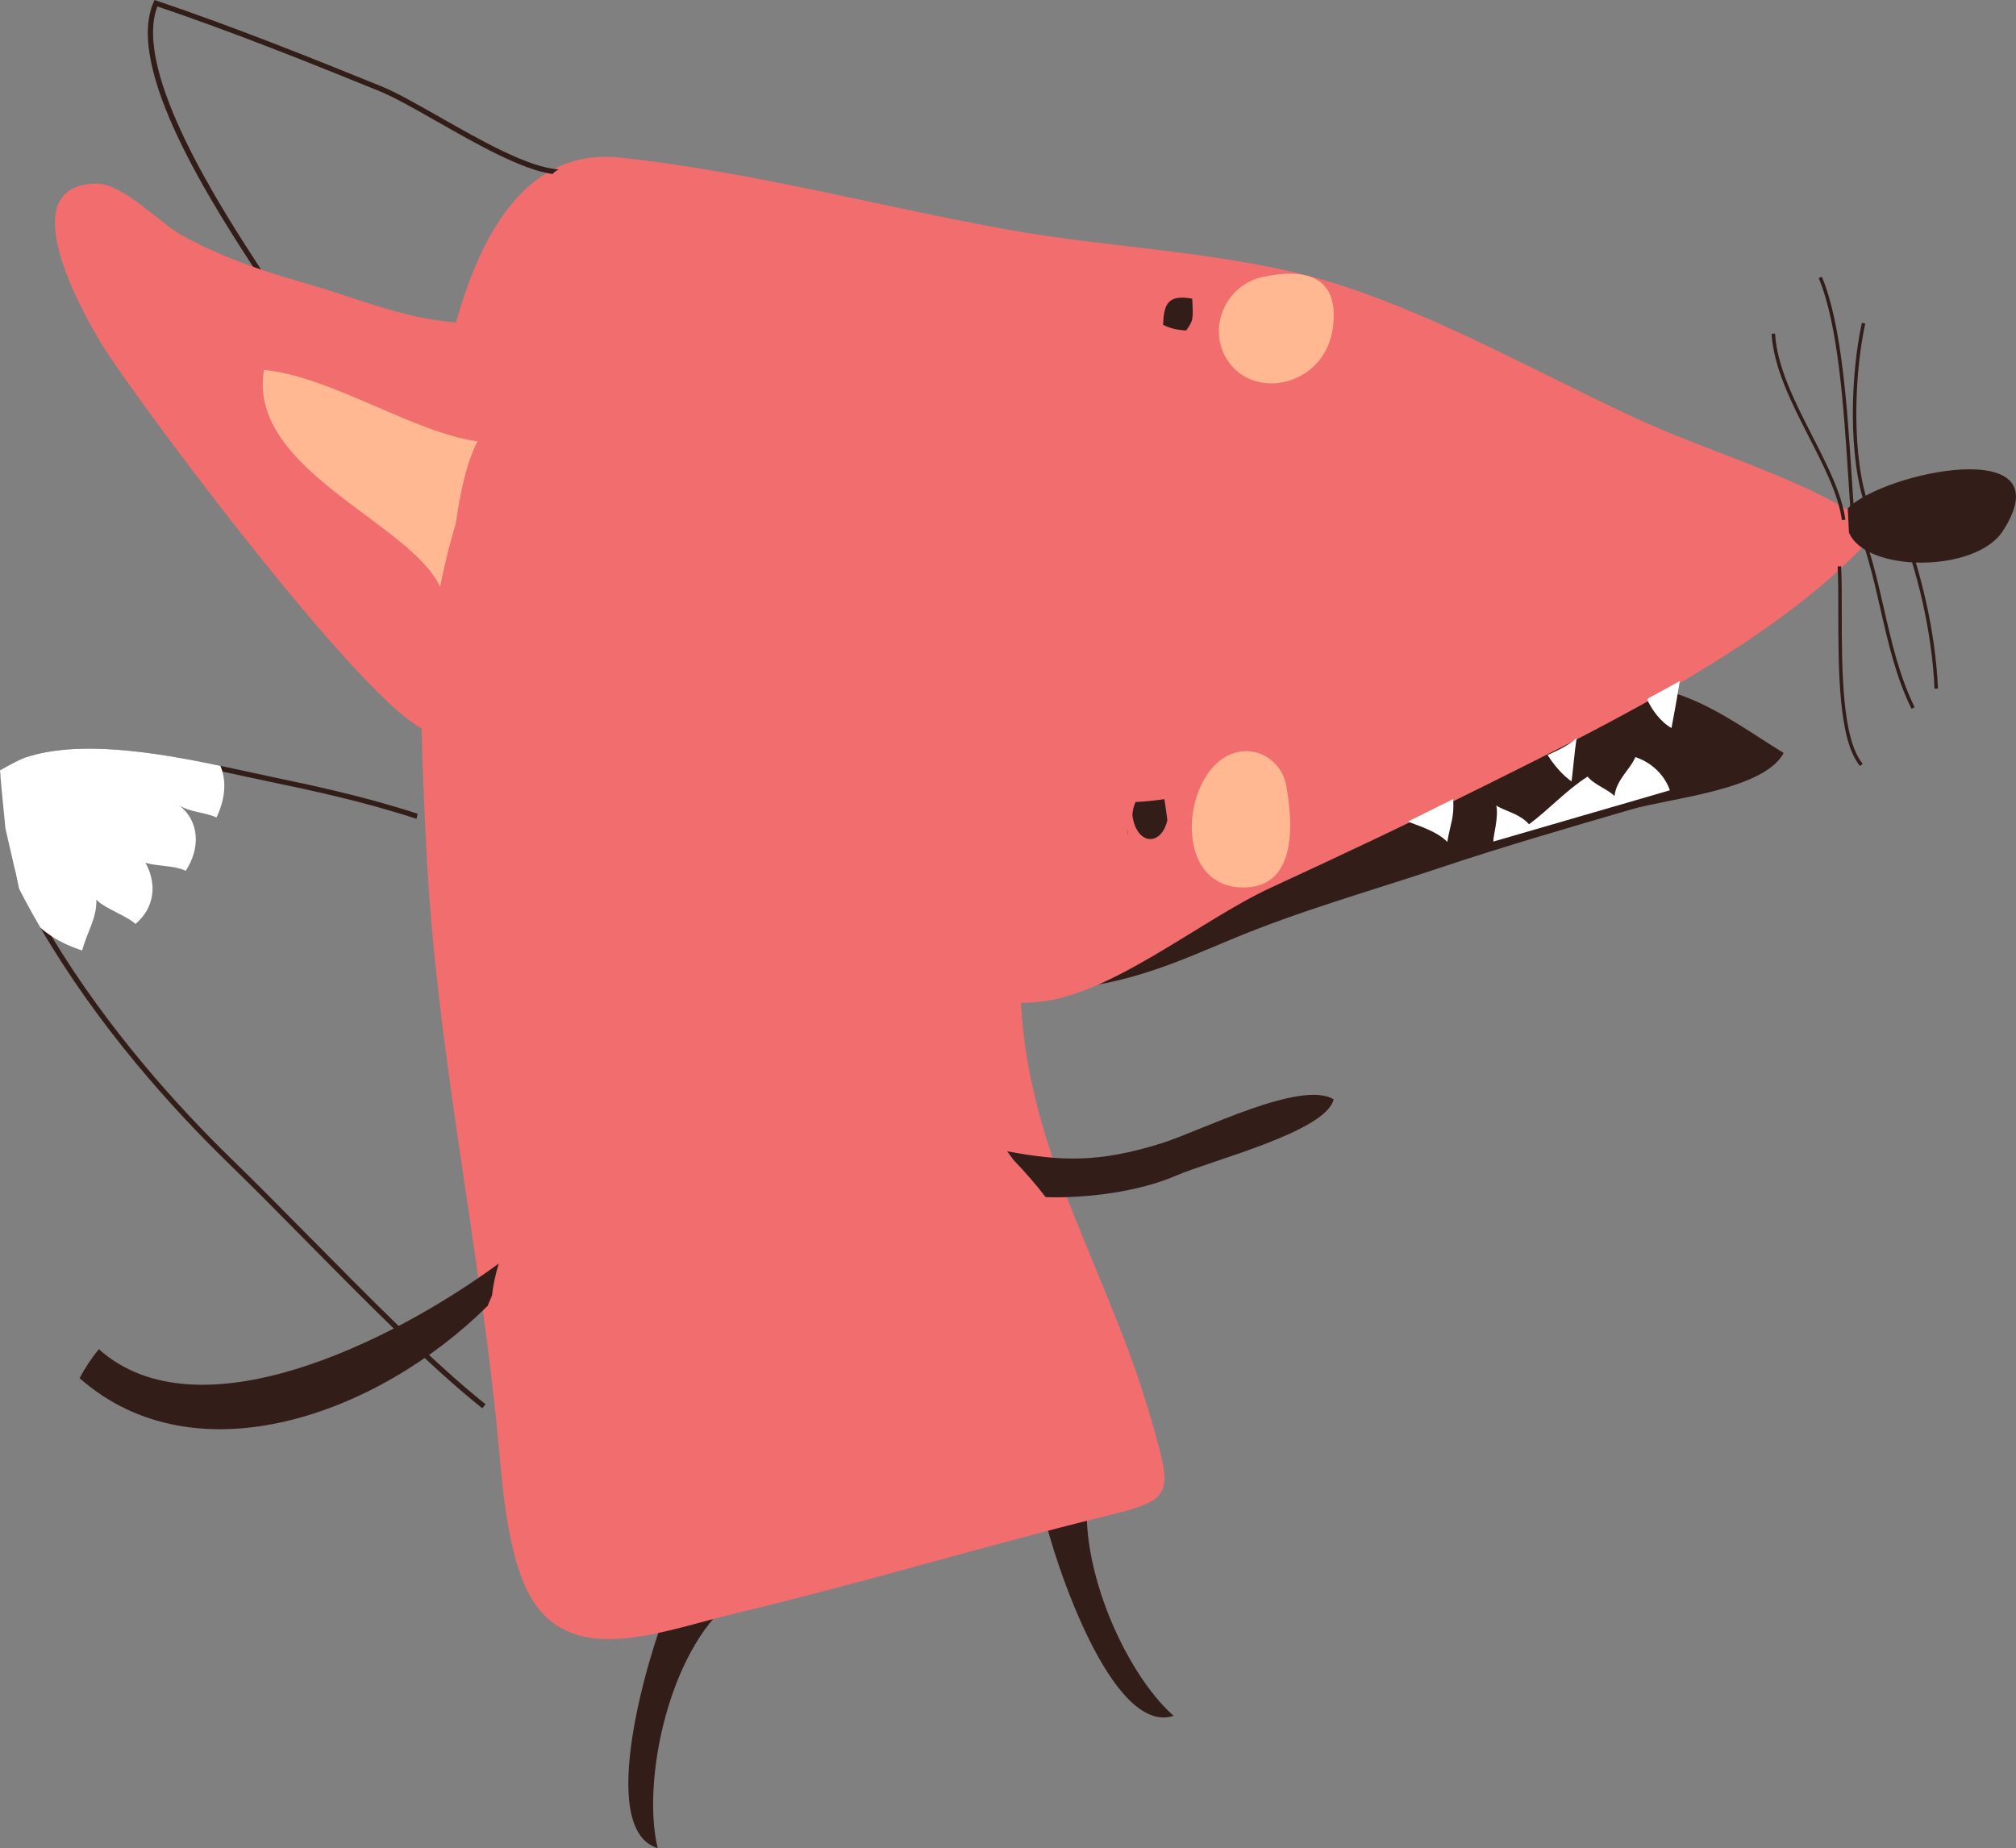 <?xml version="1.0" encoding="UTF-8"?>
<svg id="Layer_2" data-name="Layer 2" xmlns="http://www.w3.org/2000/svg" viewBox="0 0 431.38 395.51">
  <rect x="0" y="0" width="431.38" height="395.51" fill="#808080" stroke="none"/>
  <defs>
    <style>
      .cls-1 {
        fill: #ffb891;
      }

      .cls-2 {
        fill: #f16d6e;
      }

      .cls-3 {
        fill: #321d19;
      }

      .cls-4 {
        fill: #fff;
      }
    </style>
  </defs>
  <g id="Layer_1-2" data-name="Layer 1">
    <g>
      <path class="cls-3" d="M226.07,211.67c14.68-.56,26.98-6.29,37.31-10.6,15-6.26,29.73-10.32,44.81-15.38,13.32-4.46,27.6-8.6,40.94-12.49,8.15-2.38,28.29-4.11,32.54-12.05-8.54-5.2-18.61-13.04-29.34-14.04l-126.26,64.56Z"/>
      <path class="cls-3" d="M233.23,316.53c-3.62,16.68,7.31,41.38,17.9,50.67-13.16,4.36-25.5-32.82-27.91-43.7l10.01-6.97Z"/>
      <path class="cls-3" d="M155.18,343.75c-12.54,11.58-17.78,38.07-14.45,51.76-13.28-3.98-2.03-41.52,2.25-51.8l12.2.04Z"/>
      <path class="cls-2" d="M221.04,214.51c15.93-.79,35.56-17.47,50.92-24.55,15.38-7.09,30.7-14.33,45.82-21.85,26.9-13.39,64.65-31.88,84.21-54.83-15.55-10.99-34.8-15.83-52.04-23.82-20.42-9.46-41.1-21.19-62.39-28.2-22.78-7.5-48.75-7.89-72.32-12.19-27.6-5.03-54.57-12.32-82.48-15.35-50.23-5.45-42.99,118.92-41.51,148.4,2.14,42.56,11.32,83.81,15.36,126.23.93,9.81,1.99,27.01,8.24,35.43,9.4,12.66,27.69,5.01,42.96,1.38,26.32-6.26,52.3-14.18,78.38-20.6,15.24-3.75,14.84-4.41,10-21.26-8.83-30.76-26.11-56.19-27.72-88.65l2.58-.13Z"/>
      <path class="cls-3" d="M81.08,19.46c3.29,1.34,7.81,3.91,12.6,6.64,8.51,4.84,17.95,10.21,24.56,11.14.3-.37.68-.67,1.11-.87.07-.04.13-.08.2-.12-6.38-.34-16.77-6.26-25.32-11.12-4.82-2.74-9.37-5.34-12.73-6.7C66.83,12.47,49.8,5.64,33.54.16l-.48-.16-.2.47c-6.27,14.34,13.01,43.92,22.28,58.14.45.68.87,1.33,1.25,1.93,11.29,17.41,23.93,28.08,39.78,33.57l.36-1.05c-15.6-5.41-28.06-15.93-39.21-33.13-.39-.6-.81-1.24-1.25-1.93C47.71,45.19,28.29,15.38,33.68,1.38c16.09,5.44,32.89,12.18,47.41,18.08Z"/>
      <path class="cls-2" d="M93.83,156.11c-6.35,7.82-64.57-70.13-72.09-82.49-4.86-8-19.21-34.18-1.06-34.33,5.61-.05,13.36,8.33,18.03,10.94,8.31,4.63,16.9,7.6,26.1,10.23,13.92,3.98,25.55,9.61,40.05,8.56-4.51,30.14-10.52,58.82-11.13,89.59-3.49-.47-1.64-2.34-2.61-4.94l2.71,2.45Z"/>
      <path class="cls-1" d="M97.5,112.13c.03-.18.05-.35.08-.53.86-5.57,1.96-11.85,4.58-17.15-13.81-1.92-31.29-13.9-45.67-15.29-3.67,21.38,31.45,32.66,37.69,46.47.85-4.56,2-9.05,3.32-13.51Z"/>
      <path class="cls-1" d="M275.21,168.02c-.84-4.46-4.91-7.7-9.43-7.22-12.36,1.31-15.97,28.08-.66,29.09,12.72.83,11.54-14.1,10.09-21.87Z"/>
      <path class="cls-1" d="M270.22,59.26c-7.81,1.7-11.88,10.6-7.8,17.47,5.48,9.21,21.13,6.11,22.8-6.69,1.59-12.1-7.61-12.39-15.01-10.77Z"/>
      <path class="cls-3" d="M253.81,70.74c1.48-2.14,1.56-2.22,1.29-6.83-5.28-.95-6.07,1.27-6.22,5.6,1.56.83,3.24,1.11,4.93,1.23Z"/>
      <g>
        <path class="cls-3" d="M241.27,178.8c0-.2,0-.4.02-.59-.04-.3-.07-.62-.1-.95l.08,1.54Z"/>
        <path class="cls-3" d="M249.16,171.03c-2.05.28-4.1.53-6.18.61-.37.82-.61,1.76-.68,2.8.88,6.56,6.22,6.71,7.49,1.08-.21-1.49-.38-2.99-.63-4.49Z"/>
      </g>
      <path class="cls-3" d="M395.38,108.81c7.52-7.78,46.77-16.08,33.15,4.87-5.81,8.93-29.23,8.91-32.89.3l-.26-5.17Z"/>
      <g>
        <path class="cls-3" d="M399.29,108.75c-3.87-10.63-3.35-28.37-.89-39.66l.72.16c-2.43,11.19-2.95,28.75.87,39.25l-.7.25Z"/>
        <path class="cls-3" d="M394.13,111.31c-.74-5.41-3.77-11.35-6.98-17.63-3.74-7.33-7.62-14.91-8.07-22.24l.74-.05c.44,7.18,4.28,14.69,7.99,21.95,3.24,6.34,6.3,12.33,7.06,17.87l-.73.1Z"/>
        <path class="cls-3" d="M396.1,110.9c-.22-2.7-.41-5.73-.62-8.94-.94-14.44-2.1-32.41-6.32-42.44l.68-.29c4.27,10.15,5.44,28.19,6.38,42.68.21,3.21.4,6.24.62,8.93l-.74.06Z"/>
        <path class="cls-3" d="M398.01,163.94c-4.63-5.5-4.64-20.66-4.65-32.84,0-3.67,0-7.14-.14-9.88l.74-.04c.14,2.75.14,6.23.14,9.91,0,12.06.02,27.07,4.48,32.36l-.57.48Z"/>
        <path class="cls-3" d="M409.01,151.67c-3.29-6.69-4.99-14.11-6.63-21.3-1.2-5.25-2.44-10.67-4.29-15.74l.7-.25c1.87,5.11,3.11,10.56,4.32,15.83,1.63,7.14,3.32,14.53,6.58,21.14l-.66.33Z"/>
        <path class="cls-3" d="M414.68,147.35l-.74.03c-.5-11.76-3.53-25.25-8.3-37.01l.69-.28c4.8,11.83,7.85,25.41,8.35,37.26Z"/>
      </g>
      <g>
        <g>
          <path class="cls-3" d="M.1,166.11c2.46-1.45,4.49-2.53,5.6-2.91,11.4-3.86,28.15-.98,41.89,1.92,1.87.4,3.69.79,5.42,1.17,1.76.38,3.44.75,5,1.07,8.23,1.72,19.6,4.1,31.11,7.88.06-.37.15-.73.26-1.08-11.54-3.78-22.9-6.16-31.14-7.88-1.56-.33-3.23-.69-4.99-1.08-1.94-.42-3.99-.87-6.1-1.31-13.74-2.88-30.33-5.64-41.81-1.75-1.11.38-3.03,1.38-5.35,2.73.03.41.07.82.1,1.23Z"/>
          <path class="cls-3" d="M66.43,264.93c-5.89-5.97-11.46-11.61-16.68-16.69-11.61-11.28-26.68-27.91-38.76-47.93-2.81-4.66-5.46-9.51-7.87-14.51.33,1.47.65,2.93.95,4.4,1.45,2.83,2.97,5.61,4.56,8.32,12.35,21.17,28.23,38.74,40.34,50.51,5.21,5.07,10.77,10.7,16.66,16.67,13.08,13.26,26.61,26.97,37.58,35.69l.69-.87c-10.91-8.68-24.41-22.37-37.47-35.6Z"/>
        </g>
        <path class="cls-4" d="M47.59,165.12c-.12-.42-.26-.83-.44-1.23-13.74-2.88-30.33-5.64-41.81-1.75-1.11.38-3.03,1.38-5.35,2.73.34,4.16.78,8.31,1.18,12.46.5,2.22,1.02,4.43,1.53,6.64.49,2.08.94,4.16,1.37,6.24,1.45,2.83,2.97,5.61,4.56,8.32.74.66,1.53,1.25,2.35,1.79,2.07,1.36,4.37,2.37,6.61,3.09.94-3.73,3.15-6.86,3.03-10.88,1.68,1.85,6.56,3.47,8.37,5.21,4.06-3.44,4.69-8.53,2.11-13.15,1.66.76,6.31.58,8.64,1.77,3.13-4.75,3.04-10.64-1.48-14.06,2.3,1.54,5.67,1.51,8.07,2.65,1.75-3.76,2.05-7.01,1.25-9.82Z"/>
      </g>
      <path class="cls-3" d="M104.35,279.44c.33-.74.64-1.48.94-2.22.23-2.3.75-4.56,1.43-6.81-23.09,16.96-64.41,37.27-85.58,18.32-1.63,2.07-2.88,3.87-4.11,6.21,24.84,21.91,63.83,7.83,87.31-15.47,0-.01,0-.02.01-.03Z"/>
      <path class="cls-3" d="M248.58,244.66c-13.55,4.25-21.61,3.86-33.07,1.73.47.63.94,1.26,1.41,1.9,2.41,2.53,4.72,5.14,6.83,7.91,9.19.29,20.21-1.28,27.71-4.53,7.7-3.34,32.32-9.48,33.91-16.4-6.99-4.25-28.43,6.77-36.79,9.39Z"/>
      <path class="cls-4" d="M301.3,175.81c1.08.58,6.02,1.87,8.39,4.37.62-3.79,1.54-5.25,1.26-9.17l-9.66,4.8Z"/>
      <path class="cls-4" d="M331.15,161.57c1.44,2.3,3.31,4.4,5.13,5.66.39-3.11.62-6.23,1.08-9.27-1.86,1.63-4.01,2.64-6.2,3.61Z"/>
      <path class="cls-4" d="M352.84,149.35l-.38.35c.96,2.14,2.87,4.8,5.2,6.11.66-3.39,1.25-6.75,1.78-10.07-2.18,1.24-4.38,2.43-6.6,3.61Z"/>
      <path class="cls-4" d="M319.55,180.1c-.09-1.15,1.19-5.22.62-7.72,1.65,1.16,4.91,1.66,7.01,4.02,4.08-2.99,8.1-7.42,12.54-10.2,1.4,1.77,4.57,2.82,5.74,4.17.44-3.59,3.28-5.56,4.48-8.34,3.45,1.13,6.22,3.78,7.38,7.1l-37.77,10.97Z"/>
    </g>
  </g>
</svg>
